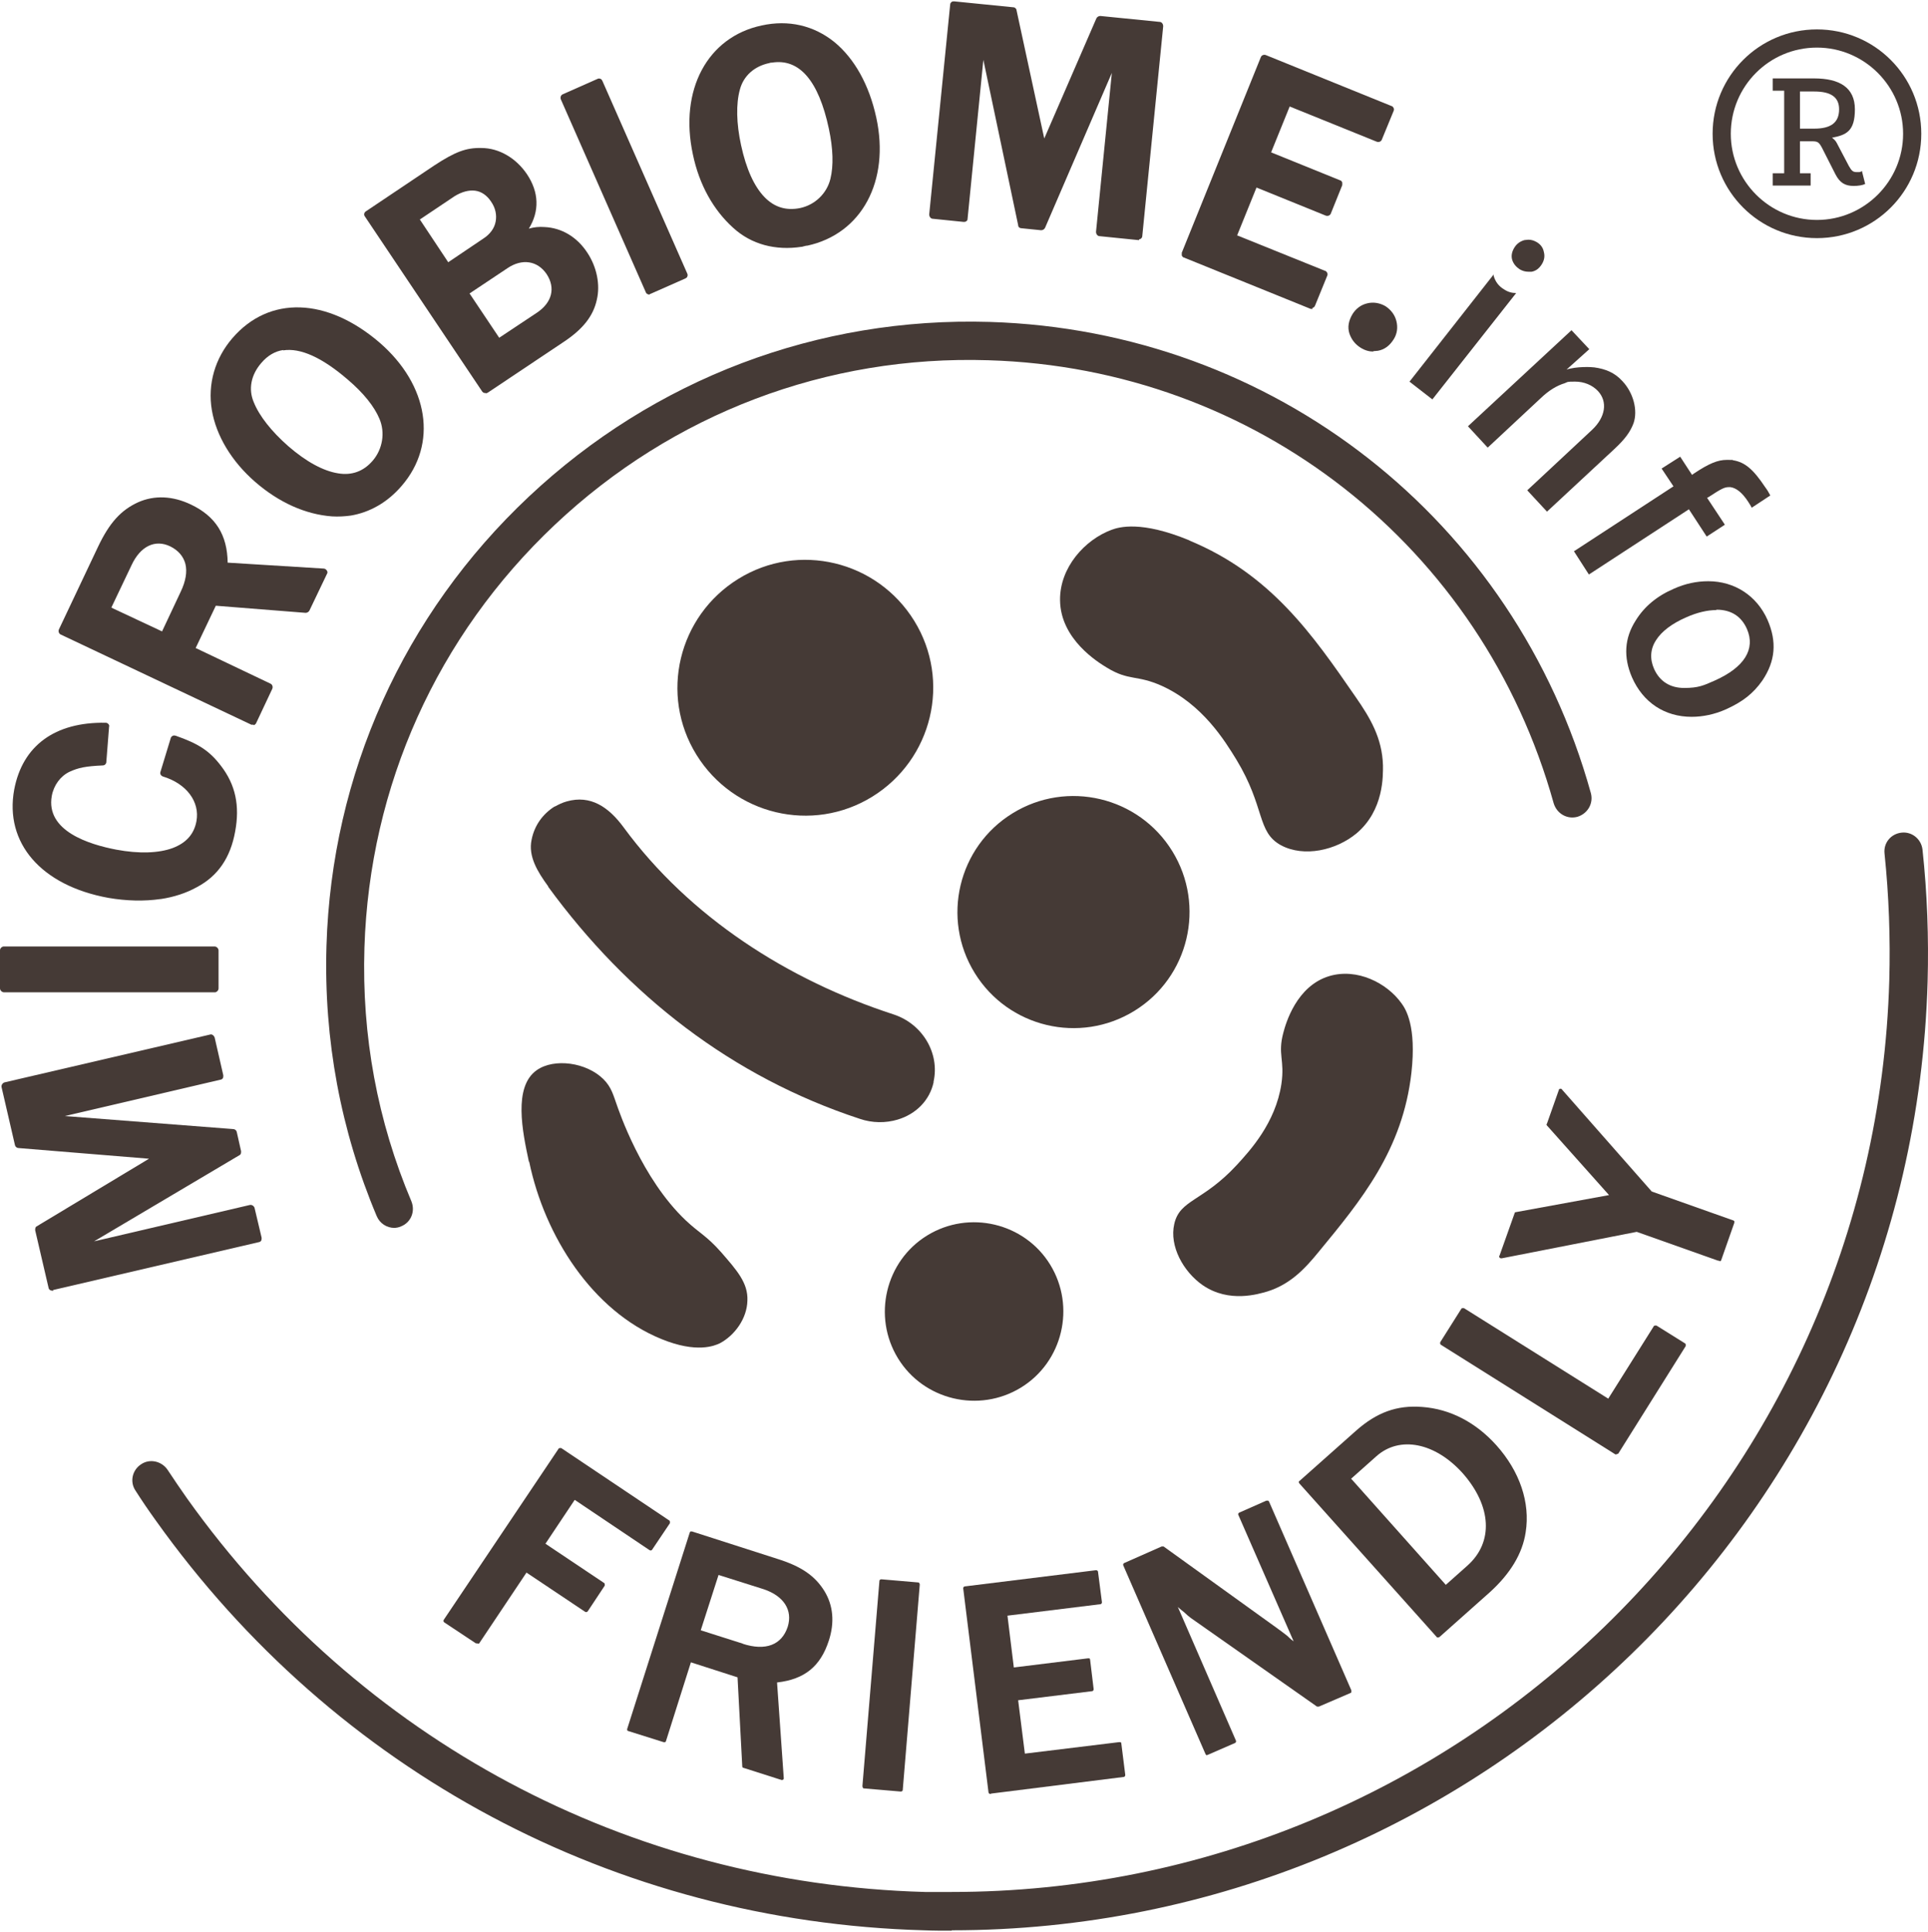 <svg height="493" width="492" viewBox="6 7.797 491 491.307" xmlns="http://www.w3.org/2000/svg" version="1.2">
	<title>microbiome-friendly-mini</title>
	<style>
		.s0 { fill: #453a36 } 
	</style>
	<g>
		<path d="m140.68 303.22c-1.61-7.54-4.03-19.02 2.01-23.25 4.43-3.12 12.68-2.01 17.01 2.32 2.02 2.01 2.52 4.13 3.32 6.34 0.61 1.71 6.35 18.92 17.62 29.59 3.52 3.32 5.23 3.83 9.06 8.16 3.92 4.53 6.84 7.75 6.64 12.28-0.1 4.53-3.22 8.85-7.04 10.87-1.31 0.6-5.84 2.61-14.9-1.11-17.52-7.15-29.69-26.17-33.62-45.09" class="s0"></path>
		<path d="m365.45 280.58c-2.22 19.73-12.79 32.51-23.66 45.7-3.52 4.32-7.25 8.25-13.08 10.06-2.12 0.6-9.67 3.02-16.41-1.61-4.93-3.42-8.56-9.96-7.25-15.6 1.41-6.24 7.25-5.64 15.91-15 3.32-3.62 9.86-10.67 11.37-20.63 0.91-6.24-1.01-7.45 0.5-13.09 0.61-2.31 3.32-11.88 11.68-14.39 7.05-2.12 14.7 1.71 18.42 6.94 1.11 1.51 3.82 5.84 2.52 17.62z" class="s0"></path>
		<path d="m304.55 224.21c8.55 13.89 4.23 32.11-9.66 40.66-13.9 8.56-32.11 4.23-40.67-9.66-8.56-13.89-4.23-32.11 9.66-40.66 13.89-8.56 32.11-4.23 40.67 9.66z" class="s0"></path>
		<path d="m308.88 145.09c20.73 8.56 31.4 23.96 42.37 39.86 3.63 5.24 6.75 10.37 6.95 17.42 0 2.51 0.3 11.37-6.75 17.31-5.23 4.33-13.38 6.14-19.22 3.02-6.24-3.42-3.93-9.56-11.38-21.84-2.91-4.73-8.55-13.99-18.92-18.73-6.44-2.91-8.35-1.2-13.99-4.63-2.31-1.4-11.88-7.24-11.98-17.21-0.1-8.35 6.34-15.4 13.09-17.91 1.91-0.71 7.55-2.42 19.93 2.71" class="s0"></path>
		<path d="m238.82 165.53c9.46 15.3 4.63 35.33-10.67 44.79-15.3 9.46-35.33 4.63-44.79-10.67-9.46-15.3-4.63-35.33 10.67-44.79 15.3-9.47 35.33-4.63 44.79 10.67z" class="s0"></path>
		<path d="m273.45 329.5c6.54 10.67 3.22 24.76-7.45 31.3-10.67 6.54-24.76 3.22-31.31-7.45-6.54-10.67-3.22-24.76 7.45-31.3 10.67-6.54 24.76-3.22 31.31 7.45z" class="s0"></path>
		<path d="m145.61 233.27c20.23 27.68 46.81 48.41 79.32 59.08 3.22 1.11 6.64 1.11 9.66 0.21 4.73-1.41 8.16-4.94 9.16-9.47v-0.2c1.61-7.25-2.82-14.69-10.16-17.11-26.98-8.76-51.94-24.76-68.75-47.61-3.83-5.23-8.46-8.35-14.5-6.64-1.11 0.3-2.11 0.8-3.02 1.3h-0.1c-3.02 1.92-5.13 4.84-5.84 8.46-0.9 4.23 1.51 8.15 4.23 11.88" class="s0"></path>
		<path d="m106.46 320.14c-1.92 0-3.73-1.11-4.53-3.02-9.16-21.75-13.49-44.9-12.79-68.75 1.31-43.79 19.63-84.45 51.54-114.45 31.91-30 73.58-45.8 117.37-44.49 72.27 2.21 133.77 50.43 153.09 119.98 0.71 2.62-0.8 5.24-3.42 6.04-2.62 0.71-5.23-0.8-6.04-3.42-18.22-65.43-75.99-110.82-143.94-112.84-41.17-1.31-80.42 13.59-110.42 41.88-29.99 28.28-47.21 66.53-48.51 107.7-0.71 22.45 3.32 44.19 11.97 64.62 1.01 2.52-0.1 5.34-2.61 6.34-0.61 0.3-1.31 0.41-1.92 0.41" class="s0"></path>
		<path d="m248.38 499.1c-2.41 0-4.73 0-7.14-0.1-78.62-2.21-149.88-40.26-195.58-104.38q-2.72-3.77-5.13-7.55c-1.51-2.21-0.91-5.23 1.4-6.74 2.22-1.51 5.24-0.81 6.75 1.41 1.61 2.41 3.22 4.83 4.93 7.24 43.89 61.61 112.43 98.15 187.93 100.26 2.31 0 4.63 0 6.84 0 128.64 0 235.04-102.77 238.76-232.12 0.3-10.77-0.1-21.64-1.21-32.31-0.3-2.71 1.61-5.03 4.33-5.33 2.62-0.3 5.03 1.61 5.34 4.33 1.2 11.07 1.61 22.44 1.3 33.62-3.82 134.67-114.64 241.57-248.52 241.57" class="s0"></path>
		<path d="m355.78 96.98c-1.1 0-2.21-0.3-3.32-1.01-1.41-0.9-2.31-2.11-2.82-3.62-0.5-1.61-0.2-3.22 0.81-4.93 0.9-1.41 2.11-2.32 3.72-2.72 1.61-0.4 3.22-0.1 4.63 0.7 1.41 0.91 2.42 2.22 2.82 3.83 0.4 1.61 0.2 3.22-0.7 4.63-1.01 1.61-2.32 2.62-4.03 2.92-0.4 0-0.81 0.1-1.21 0.1" class="s0"></path>
		<path d="m127.49 425.93c0 0-0.2 0-0.3 0l-8.05-5.34c-0.2-0.2-0.3-0.4-0.1-0.7l29.19-43.49c0-0.1 0.2-0.2 0.3-0.2 0.1 0 0.3 0 0.4 0l27.48 18.42c0.1 0 0.2 0.2 0.2 0.3 0 0.1 0 0.31 0 0.41l-4.53 6.74c-0.1 0.2-0.4 0.3-0.7 0.1l-19.02-12.78-7.45 11.17 14.89 9.97c0.1 0 0.21 0.2 0.21 0.3 0 0.1 0 0.3 0 0.4l-4.33 6.54c-0.2 0.2-0.41 0.3-0.71 0.1l-14.89-9.96-11.98 17.92c0 0.1-0.2 0.2-0.31 0.2" class="s0"></path>
		<path d="m204.9 460.65c0 0 0 0-0.1 0l-9.46-3.02c-0.21 0-0.31-0.2-0.31-0.4l-1.2-22.65-11.88-3.82-6.34 20.03c0 0.1-0.1 0.2-0.2 0.3-0.1 0-0.21 0-0.41 0l-8.96-2.82c-0.3 0-0.4-0.4-0.3-0.6l15.91-49.93c0-0.1 0.1-0.2 0.2-0.3 0.1 0 0.2 0 0.4 0l21.64 6.95c6.14 1.91 9.66 4.32 12.08 8.25 2.21 3.62 2.62 7.95 1.11 12.58-2.12 6.54-6.14 9.87-13.19 10.67l1.71 24.36c0 0.2 0 0.3-0.2 0.4 0 0-0.2 0.1-0.3 0.1m-9.97-34.72c5.84 1.91 9.97 0.3 11.48-4.33 1.31-4.23-1.01-7.85-6.14-9.56l-11.48-3.63-4.53 14.09 10.78 3.43z" class="s0"></path>
		<path d="m235.4 463.67l-9.36-0.8c-0.1 0-0.21 0-0.31-0.2 0 0-0.1-0.21-0.1-0.41l4.33-52.24c0-0.3 0.3-0.4 0.51-0.4l9.36 0.8c0.1 0 0.2 0 0.3 0.21 0.1 0.2 0.1 0.2 0.1 0.4l-4.33 52.24c0 0.2-0.2 0.4-0.5 0.4z" class="s0"></path>
		<path d="m258.25 464.28c-0.1 0-0.2 0-0.31-0.1-0.1 0-0.2-0.21-0.2-0.31l-6.44-51.94c0-0.3 0.2-0.5 0.4-0.5l33.42-4.13c0.3 0 0.51 0.21 0.51 0.41l1 7.75c0 0.3-0.2 0.5-0.4 0.5l-23.66 2.92 1.62 13.19 18.82-2.32c0.1 0 0.3 0 0.4 0 0.1 0 0.2 0.2 0.2 0.3l0.91 7.55c0 0.3-0.2 0.51-0.4 0.51l-18.83 2.31 1.71 13.59 23.96-2.92c0.1 0 0.3 0 0.4 0 0.1 0 0.2 0.2 0.2 0.3l1.01 8.05c0 0.31-0.2 0.51-0.4 0.51l-33.72 4.23" class="s0"></path>
		<path d="m313.51 454.41c0 0-0.1 0-0.2 0q-0.16 0-0.31-0.3l-20.93-48.01c-0.1-0.21 0-0.51 0.2-0.61l9.56-4.23c0.1 0 0.3 0 0.5 0l29.09 20.94c0 0 0.21 0.2 0.41 0.3 0.5 0.41 1.41 1.01 2.21 1.71l0.2 0.21c0.4 0.4 0.81 0.7 1.21 1l-14.09-32.21c-0.1-0.2 0-0.5 0.3-0.6l6.84-3.02c0.11 0 0.21 0 0.41 0q0.15 0 0.3 0.3l20.94 48.01c0 0.1 0 0.21 0 0.41 0 0.2-0.1 0.2-0.31 0.3l-7.95 3.42c-0.2 0-0.3 0-0.5 0l-32.11-22.55c-0.2-0.2-0.71-0.5-1.31-1.1-0.3-0.31-0.7-0.61-1.21-1.01-0.2-0.2-0.5-0.4-0.8-0.7l14.79 34.02c0.1 0.2 0 0.5-0.2 0.6l-6.94 3.02c0 0-0.1 0-0.2 0" class="s0"></path>
		<path d="m372.09 424.42c-0.1 0-0.2 0-0.3-0.21l-34.93-39.05c0 0-0.1-0.2-0.1-0.3 0-0.1 0-0.2 0.2-0.3l14.39-12.79c5.24-4.63 10.37-6.54 16.81-6.04 7.15 0.51 13.69 3.93 18.93 9.77 5.94 6.64 8.65 14.59 7.45 22.14-0.81 5.44-3.93 10.57-9.16 15.3l-12.79 11.38c0 0-0.2 0.1-0.3 0.1m-22.24-40.47l24.15 27.08 5.54-4.93c6.64-5.94 6.14-15.1-1.21-23.46-7.04-7.85-16.1-9.66-22.04-4.33l-6.34 5.64z" class="s0"></path>
		<path d="m417.69 377.81c0 0-0.2 0-0.31 0l-44.38-27.88c-0.21-0.1-0.31-0.4-0.21-0.7l5.34-8.46c0-0.1 0.2-0.2 0.3-0.2 0.1 0 0.3 0 0.4 0l36.74 23.05 11.58-18.42c0-0.1 0.2-0.2 0.3-0.2 0.1 0 0.2 0 0.4 0l7.25 4.53c0.1 0 0.2 0.2 0.2 0.3 0 0.1 0 0.3 0 0.4l-17.11 27.28c0 0.1-0.2 0.2-0.4 0.2" class="s0"></path>
		<path d="m443.76 328.49c0 0-0.1 0-0.2 0l-20.74-7.35-34.42 6.75c-0.21 0-0.31 0-0.51-0.21-0.1-0.1-0.2-0.3 0-0.5l3.83-10.77c0-0.2 0.2-0.3 0.4-0.3l23.65-4.33-15.8-17.71c-0.1-0.11-0.2-0.31 0-0.51l3.02-8.55c0-0.21 0.2-0.31 0.4-0.31 0.2 0 0.31 0 0.41 0.21l22.85 25.96 20.73 7.35c0.1 0 0.2 0.1 0.3 0.2 0 0.1 0 0.21 0 0.41l-3.32 9.46c0 0.1-0.1 0.2-0.2 0.3-0.1 0.1-0.1 0-0.2 0" class="s0"></path>
		<path d="m19.49 336.14c-0.51 0-1.01-0.2-1.11-0.7l-3.42-14.7c0-0.4 0-0.81 0.4-1.01l28.59-17.21-33.22-2.72c-0.4 0-0.8-0.3-0.91-0.7l-3.42-14.8c-0.1-0.5 0.2-1.01 0.71-1.21l52.34-12.18c0.5-0.2 1.01 0.21 1.21 0.71l2.21 9.66c0 0.3 0 0.5-0.1 0.71-0.1 0.2-0.4 0.4-0.6 0.4l-39.66 9.26 42.88 3.32c0.4 0 0.8 0.3 0.9 0.71l1.11 4.93c0 0.4 0 0.8-0.4 1l-37.04 21.95 39.66-9.26c0.5-0.1 1 0.2 1.2 0.7l1.81 7.65c0 0.2 0 0.5-0.1 0.71-0.1 0.2-0.4 0.4-0.6 0.4l-52.34 12.18" class="s0"></path>
		<path d="m60.86 260.14c0 0-0.1 0-0.2 0h-53.65c-0.51 0-1.01-0.5-1.01-1v-9.67c0-0.3 0.1-0.5 0.3-0.7 0.2-0.2 0.4-0.3 0.71-0.3h53.65c0.5 0 1 0.5 1 1v9.67c0 0.5-0.4 0.9-0.8 1z" class="s0"></path>
		<path d="m46.87 236.39c-4.13 0.6-8.66 0.5-13.29-0.3-17.11-3.12-26.47-13.99-23.96-27.58 2.12-11.18 10.37-17.22 23.26-17.01 0.3 0 0.5 0.1 0.7 0.3 0.2 0.2 0.3 0.5 0.2 0.7l-0.7 8.96c0 0.5-0.41 0.91-0.91 0.91-4.43 0.2-6.24 0.6-8.45 1.61-2.32 1.1-4.03 3.42-4.53 6.14-1.61 8.96 9.56 12.38 16.4 13.69 5.84 1.1 10.87 0.9 14.4-0.41 3.42-1.3 5.43-3.52 6.04-6.84 0.9-4.93-2.52-9.56-8.56-11.38-0.5-0.2-0.8-0.7-0.6-1.2l2.61-8.56c0-0.2 0.31-0.5 0.51-0.6 0.2-0.1 0.5-0.1 0.8 0 5.74 2.01 8.56 3.82 11.48 7.65 3.72 4.83 4.83 10.16 3.62 16.71-1.21 6.74-4.43 11.37-9.76 14.19-2.72 1.51-5.84 2.52-9.16 3.02" class="s0"></path>
		<path d="m70.62 192q-0.3 0-0.6 0l-48.52-22.95c-0.5-0.2-0.7-0.81-0.5-1.31l9.96-21.04c2.92-6.14 5.84-9.36 10.27-11.37 4.13-1.81 8.76-1.61 13.39 0.6 6.34 3.02 9.26 7.75 9.36 14.8l24.46 1.51c0.3 0 0.6 0.2 0.8 0.5q0.31 0.46 0 0.91l-4.43 9.26c-0.2 0.4-0.6 0.6-1 0.6l-22.85-1.81-5.13 10.77 19.02 9.06c0.5 0.2 0.7 0.81 0.5 1.31l-4.12 8.76c-0.1 0.2-0.31 0.4-0.51 0.5 0 0-0.1 0-0.2 0m-36.13-29.9l12.88 6.04 4.73-10.06c1.31-2.72 1.71-5.14 1.21-7.15-0.51-1.91-1.81-3.42-3.83-4.43-3.92-1.91-7.65 0-9.86 4.73l-5.13 10.77z" class="s0"></path>
		<path d="m95.28 138.75c-1.51 0.2-3.12 0.3-4.73 0.2-6.74-0.5-13.49-3.52-19.53-8.75-6.04-5.24-9.96-11.78-11.07-18.32-1.11-6.65 0.81-13.19 5.24-18.32 9.36-10.87 24.05-10.37 37.44 1.1 12.58 10.87 14.9 25.87 5.64 36.54-3.63 4.23-8.16 6.75-12.99 7.55zm-17.11-42.17c-2.11 0.3-4.03 1.41-5.64 3.32-2.61 3.02-3.32 6.64-1.91 9.96 1.41 3.53 4.53 7.45 8.76 11.18 4.63 4.02 8.96 6.34 12.68 6.94 3.52 0.61 6.54-0.5 8.86-3.22 2.52-2.92 3.22-7.15 1.71-10.67-1.31-3.12-4.03-6.54-8.05-9.96-6.54-5.64-12.08-8.16-16.51-7.45" class="s0"></path>
		<path d="m129.81 107.55c-0.4 0-0.71 0-1.01-0.4l-29.89-44.6c-0.31-0.4-0.2-1 0.3-1.3l17.41-11.68c5.24-3.42 8.05-4.53 11.98-4.43 4.53 0 8.86 2.62 11.58 6.64 3.12 4.63 3.22 9.47 0.5 13.89 1.41-0.4 2.62-0.5 4.03-0.4 4.32 0.2 8.25 2.52 10.87 6.54 2.41 3.63 3.32 8.16 2.41 11.98-0.9 4.13-3.52 7.45-8.35 10.67l-19.43 12.99c-0.1 0-0.2 0.1-0.4 0.2m-4.23-25.47l7.55 11.28 9.56-6.35c3.93-2.61 4.83-6.34 2.52-9.86-2.32-3.42-6.24-4.03-9.97-1.51zm17.62 5.74zm-30.2-24.46l7.15 10.77 8.96-6.04c1.71-1.11 2.81-2.62 3.12-4.33 0.3-1.61 0-3.42-1.21-5.13-1.01-1.51-2.42-2.52-4.03-2.72-1.61-0.2-3.42 0.3-5.23 1.41l-8.86 5.94z" class="s0"></path>
		<path d="m171.48 82.48c-0.4 0-0.91-0.2-1.01-0.6l-21.64-49.12c-0.2-0.5 0-1.11 0.51-1.31l8.85-3.92c0.2-0.11 0.51-0.11 0.71 0 0.2 0 0.4 0.3 0.5 0.5l21.64 49.12c0.1 0.2 0.1 0.5 0 0.7 0 0.21-0.3 0.41-0.5 0.51l-8.86 3.92h-0.2" class="s0"></path>
		<path d="m210.13 70.3c-6.64 1.01-12.78-0.6-17.41-4.83-5.03-4.53-8.66-10.97-10.27-18.72-3.52-16.41 3.73-29.89 17.52-32.81 6.84-1.51 13.28 0 18.52 4.22 5.13 4.23 8.85 10.88 10.67 19.23 3.52 16.21-3.73 29.59-17.52 32.61-0.5 0-0.9 0.2-1.41 0.3m-7.65-46.9c-0.2 0-0.4 0-0.6 0.1-3.93 0.8-6.64 3.32-7.55 6.74-1.01 3.63-0.91 8.66 0.3 14.2 1.31 6.04 3.32 10.46 5.94 13.18 2.52 2.62 5.54 3.52 9.06 2.82 3.82-0.8 6.84-3.72 7.75-7.45 0.81-3.32 0.7-7.65-0.4-12.78-2.62-12.28-7.55-17.92-14.5-16.81z" class="s0"></path>
		<path d="m296.09 68.59h-0.2l-9.86-1c-0.51 0-0.91-0.51-0.91-1.11l4.03-40.46-17.01 39.45c-0.2 0.41-0.61 0.61-1.01 0.61l-5.03-0.51c-0.41 0-0.81-0.3-0.81-0.8l-8.86-42.08-4.02 40.47q0 0.45-0.3 0.6c-0.21 0.2-0.41 0.2-0.71 0.2l-7.85-0.8c-0.5 0-0.91-0.51-0.91-1.11l5.34-53.45c0-0.3 0.2-0.5 0.3-0.6 0.2-0.2 0.5-0.2 0.71-0.2l15.09 1.51c0.41 0 0.81 0.4 0.81 0.8l7.05 32.61 13.28-30.6c0.2-0.4 0.61-0.6 1.01-0.6l15.1 1.51c0.5 0 0.9 0.5 0.9 1.11l-5.33 53.45c0 0.3-0.2 0.5-0.3 0.6-0.1 0.1-0.31 0.2-0.51 0.2" class="s0"></path>
		<path d="m340.28 86.11c-0.2 0-0.3 0-0.5 0l-32.31-13.09c-0.2 0-0.41-0.3-0.51-0.5 0-0.2 0-0.5 0-0.71l20.14-49.82c0.2-0.5 0.8-0.71 1.3-0.5l32.01 12.98c0.2 0 0.41 0.3 0.51 0.5 0.1 0.21 0.1 0.51 0 0.71l-3.02 7.35c-0.2 0.5-0.81 0.7-1.31 0.5l-22.15-8.96-4.73 11.68 17.62 7.14c0.2 0 0.4 0.31 0.5 0.51 0 0.2 0 0.5 0 0.7l-2.92 7.25c-0.2 0.5-0.8 0.7-1.31 0.5l-17.61-7.14-4.93 12.18 22.44 9.05c0.2 0 0.41 0.31 0.51 0.51 0.1 0.2 0.1 0.5 0 0.7l-3.12 7.65c-0.1 0.3-0.41 0.51-0.71 0.61" class="s0"></path>
		<path d="m404.8 101.61c2.72-0.91 6.55-0.71 7.25-0.6 2.82 0.4 5.13 1.3 7.15 3.52 2.82 3.02 3.92 7.45 2.82 10.67-0.81 2.21-2.22 4.12-4.94 6.64l-17.11 15.9-5.03-5.43 16.51-15.4c3.42-3.22 4.02-7.15 1.51-9.87-1.41-1.51-3.53-2.41-5.84-2.41-2.32 0-1.81 0.1-2.62 0.4-2.01 0.61-4.03 1.81-6.14 3.83l-13.49 12.58-5.03-5.44 26.37-24.46 4.53 4.83-5.84 5.24z" class="s0"></path>
		<path d="m406.72 147.91l25.46-16.61-3.02-4.53 4.73-3.02 3.02 4.63 0.41-0.3c3.92-2.62 6.14-3.52 8.45-3.52 2.32 0 1.11 0 1.61 0.1 3.02 0.5 5.13 2.31 8.15 6.84 0.61 0.81 0.81 1.21 1.31 2.12l-4.73 3.12c-0.3-0.61-0.6-1.01-0.9-1.51-1.51-2.32-3.02-3.52-4.53-3.73-0.21 0-0.31 0-0.41 0-1.1 0-1.91 0.41-5.13 2.52l-0.4 0.2 4.53 6.85-4.63 3.02-4.53-6.95-25.47 16.61-3.82-5.94z" class="s0"></path>
		<path d="m436.81 189.99c-6.84 0-12.38-3.63-15.2-10.07-2.21-5.13-1.91-9.96 0.91-14.39 2.21-3.63 5.53-6.35 9.76-8.16 2.92-1.31 5.84-1.91 8.76-1.91 6.74 0 12.38 3.72 15.1 9.86 2.41 5.54 2.01 10.47-1.31 15.41-2.32 3.32-5.03 5.43-9.26 7.34-2.92 1.31-5.94 1.92-8.76 1.92zm6.24-27.18c-2.21 0-4.83 0.6-7.55 1.81-3.72 1.61-6.34 3.62-7.75 5.84-1.51 2.31-1.61 4.83-0.5 7.35 1.41 3.12 4.03 4.83 7.65 4.83 3.62 0 4.93-0.61 7.85-1.91 7.45-3.33 10.37-7.96 8.15-13.09-1.41-3.22-4.02-4.93-7.75-4.93" class="s0"></path>
		<path d="m365.04 104.53l21.34-27.18c0 0 0 0.2 0 0.3 0.41 1.51 1.31 2.72 2.72 3.53q1.36 0.9 3.02 0.9l-21.34 27.08-5.84-4.53z" class="s0"></path>
		<path d="m395.24 76.65c-0.8 0-1.51-0.21-2.21-0.61-0.91-0.6-1.61-1.41-1.92-2.41-0.3-1.01-0.1-2.12 0.61-3.22 0.6-0.91 1.41-1.51 2.51-1.82 0.31 0 0.71-0.1 1.01-0.1q1.06 0 2.11 0.61c1.01 0.6 1.61 1.41 1.82 2.51 0.3 1.11 0.1 2.12-0.51 3.12-0.7 1.11-1.51 1.71-2.61 1.92-0.31 0-0.51 0-0.81 0z" class="s0"></path>
		<path d="m480.19 51.08l0.81 3.22c-0.6 0.3-1.71 0.5-2.92 0.5-2.21 0-3.52-0.8-4.63-2.92l-3.42-6.74c-0.81-1.51-1.11-1.71-2.62-1.71h-3.02v8.15h2.72v3.12h-9.66v-3.12h2.92v-21.03h-2.92v-3.13h10.57c6.44 0 10.36 2.32 10.36 7.86 0 5.53-2.11 6.54-5.83 7.24 0.4 0.31 0.9 0.71 1.2 1.31l3.12 5.94c0.71 1.21 1.01 1.51 2.02 1.51 1 0 0.8 0 1.3-0.3m-5.83-15.7c0-3.12-2.12-4.53-6.34-4.53h-3.63v9.46h3.63c4.22 0 6.34-1.51 6.34-4.93z" class="s0"></path>
		<path d="m468.72 68.09c-14.7 0-26.57-11.88-26.57-26.57 0-14.7 11.87-26.58 26.57-26.58 14.7 0 26.57 11.88 26.57 26.58 0 14.69-11.87 26.57-26.57 26.57zm0-48.52c-12.18 0-21.94 9.87-21.94 21.95 0 12.08 9.86 21.94 21.94 21.94 12.08 0 21.94-9.86 21.94-21.94 0-12.08-9.86-21.95-21.94-21.95z" class="s0"></path>
	</g>
</svg>
